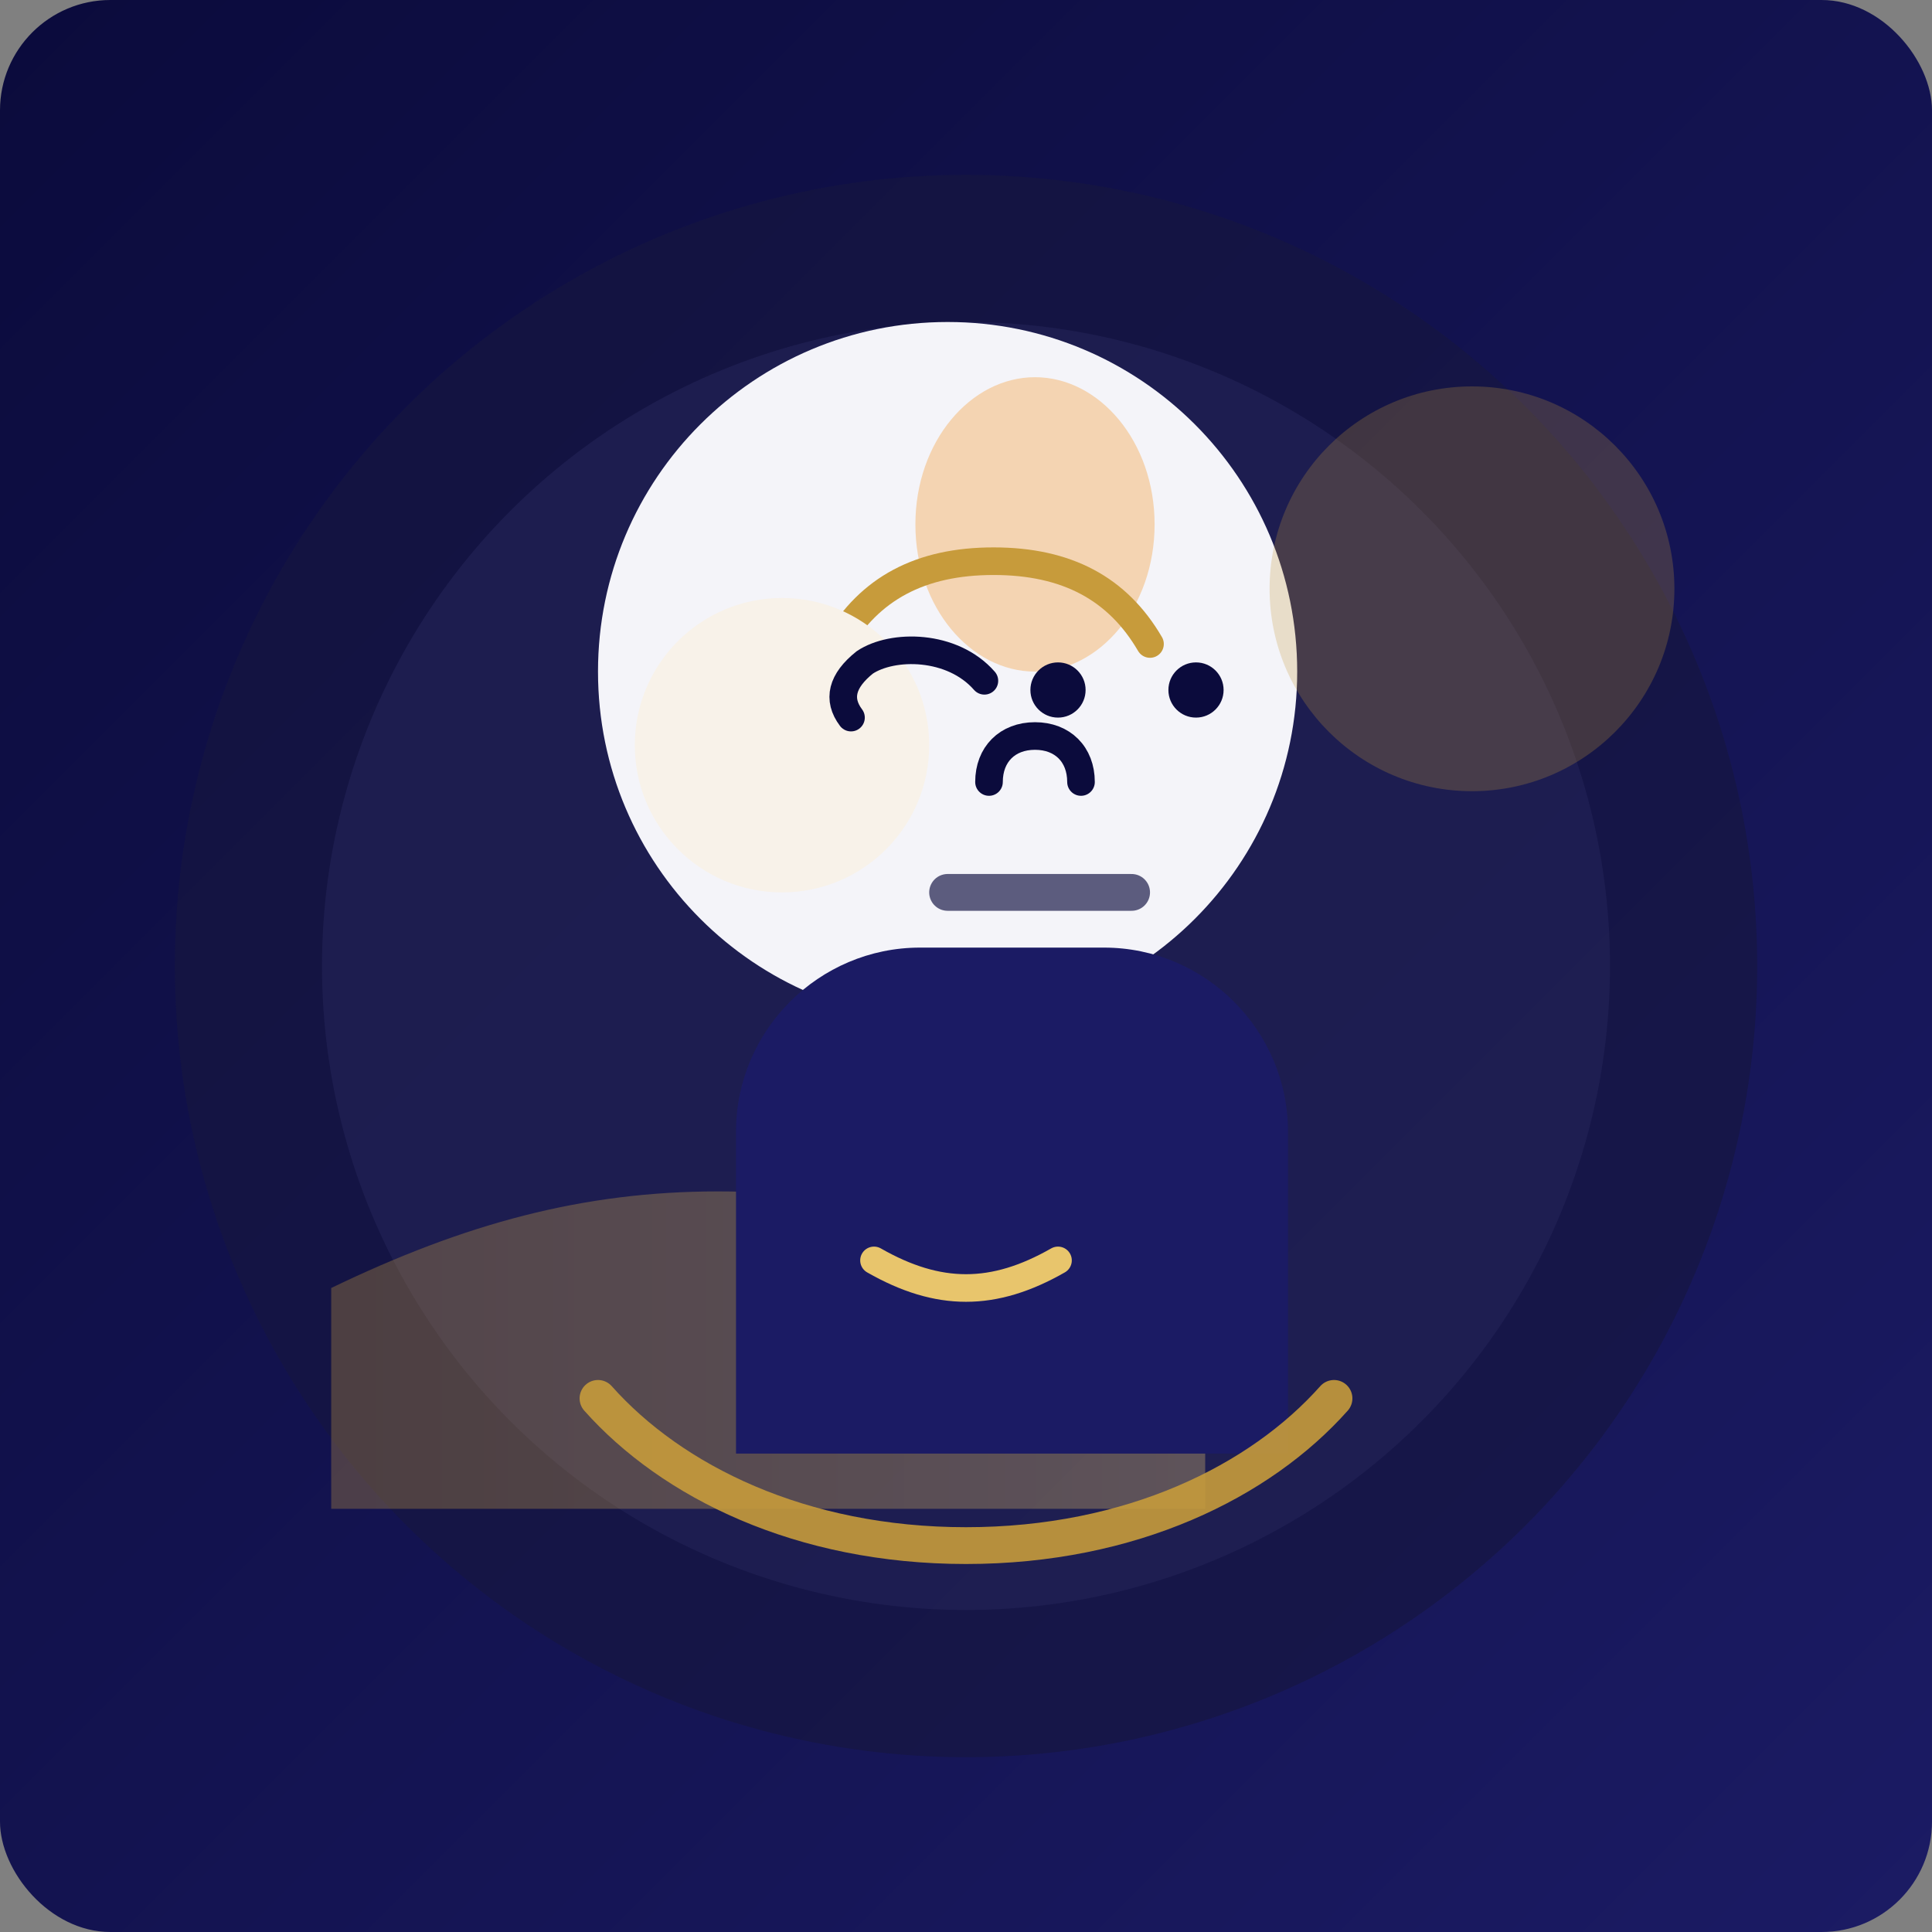 <svg xmlns="http://www.w3.org/2000/svg" viewBox="0 0 420 420" role="img" aria-labelledby="title desc">
  <rect x="0" y="0" width="420" height="420" fill="#808080" stroke="none"/>
  <title id="title">Advisor illustration</title>
  <desc id="desc">A simplified illustration of an advisor in front of abstract gradients.</desc>
  <defs>
    <linearGradient id="bg" x1="0%" x2="100%" y1="0%" y2="100%">
      <stop offset="0%" stop-color="#0b0b3c"/>
      <stop offset="100%" stop-color="#1b1b64"/>
    </linearGradient>
    <linearGradient id="accent" x1="0%" y1="0%" x2="100%" y2="0%">
      <stop offset="0%" stop-color="#c79b3b" stop-opacity="0.9"/>
      <stop offset="100%" stop-color="#e8c56c" stop-opacity="0.9"/>
    </linearGradient>
  </defs>
  <rect width="420" height="420" rx="24" fill="url(#bg)"/>
  <circle cx="210" cy="210" r="172" fill="#16163f" opacity="0.65"/>
  <circle cx="210" cy="210" r="140" fill="#222257" opacity="0.65"/>
  <path d="M72 280c58-28 103-28 190 0v48H72z" fill="url(#accent)" opacity="0.35"/>
  <path d="M130 146c0-42 34-76 76-76s76 34 76 76-34 76-76 76-76-34-76-76z" fill="#f4f4f9"/>
  <path d="M160 246c0-22 18-40 40-40h40c22 0 40 18 40 40v70H160z" fill="#1b1b64"/>
  <path d="M199 114c0-18 12-32 26-32s26 14 26 32-12 32-26 32-26-14-26-32z" fill="#f4d4b2"/>
  <path d="M182 140c7-12 18-18 34-18s27 6 34 18" fill="none" stroke="#c79b3b" stroke-width="6" stroke-linecap="round"/>
  <path d="M206 194h40" fill="none" stroke="#0b0b3c" stroke-width="8" stroke-linecap="round" opacity="0.65"/>
  <path d="M215 170c0-6 4-10 10-10s10 4 10 10" fill="none" stroke="#0b0b3c" stroke-width="6" stroke-linecap="round"/>
  <circle cx="230" cy="150" r="6" fill="#0b0b3c"/>
  <circle cx="260" cy="150" r="6" fill="#0b0b3c"/>
  <circle cx="170" cy="162" r="32" fill="#f8f2e9"/>
  <path d="M185 156c-3-4-2-8 3-12 6-4 19-4 26 4" fill="none" stroke="#0b0b3c" stroke-width="6" stroke-linecap="round"/>
  <path d="M130 304c16 18 44 32 80 32s64-14 80-32" fill="none" stroke="#c79b3b" stroke-width="8" stroke-linecap="round" opacity="0.9"/>
  <path d="M190 274c14 8 26 8 40 0" fill="none" stroke="#e8c56c" stroke-width="6" stroke-linecap="round"/>
  <circle cx="320" cy="128" r="44" fill="#c79b3b" opacity="0.25"/>
</svg>
